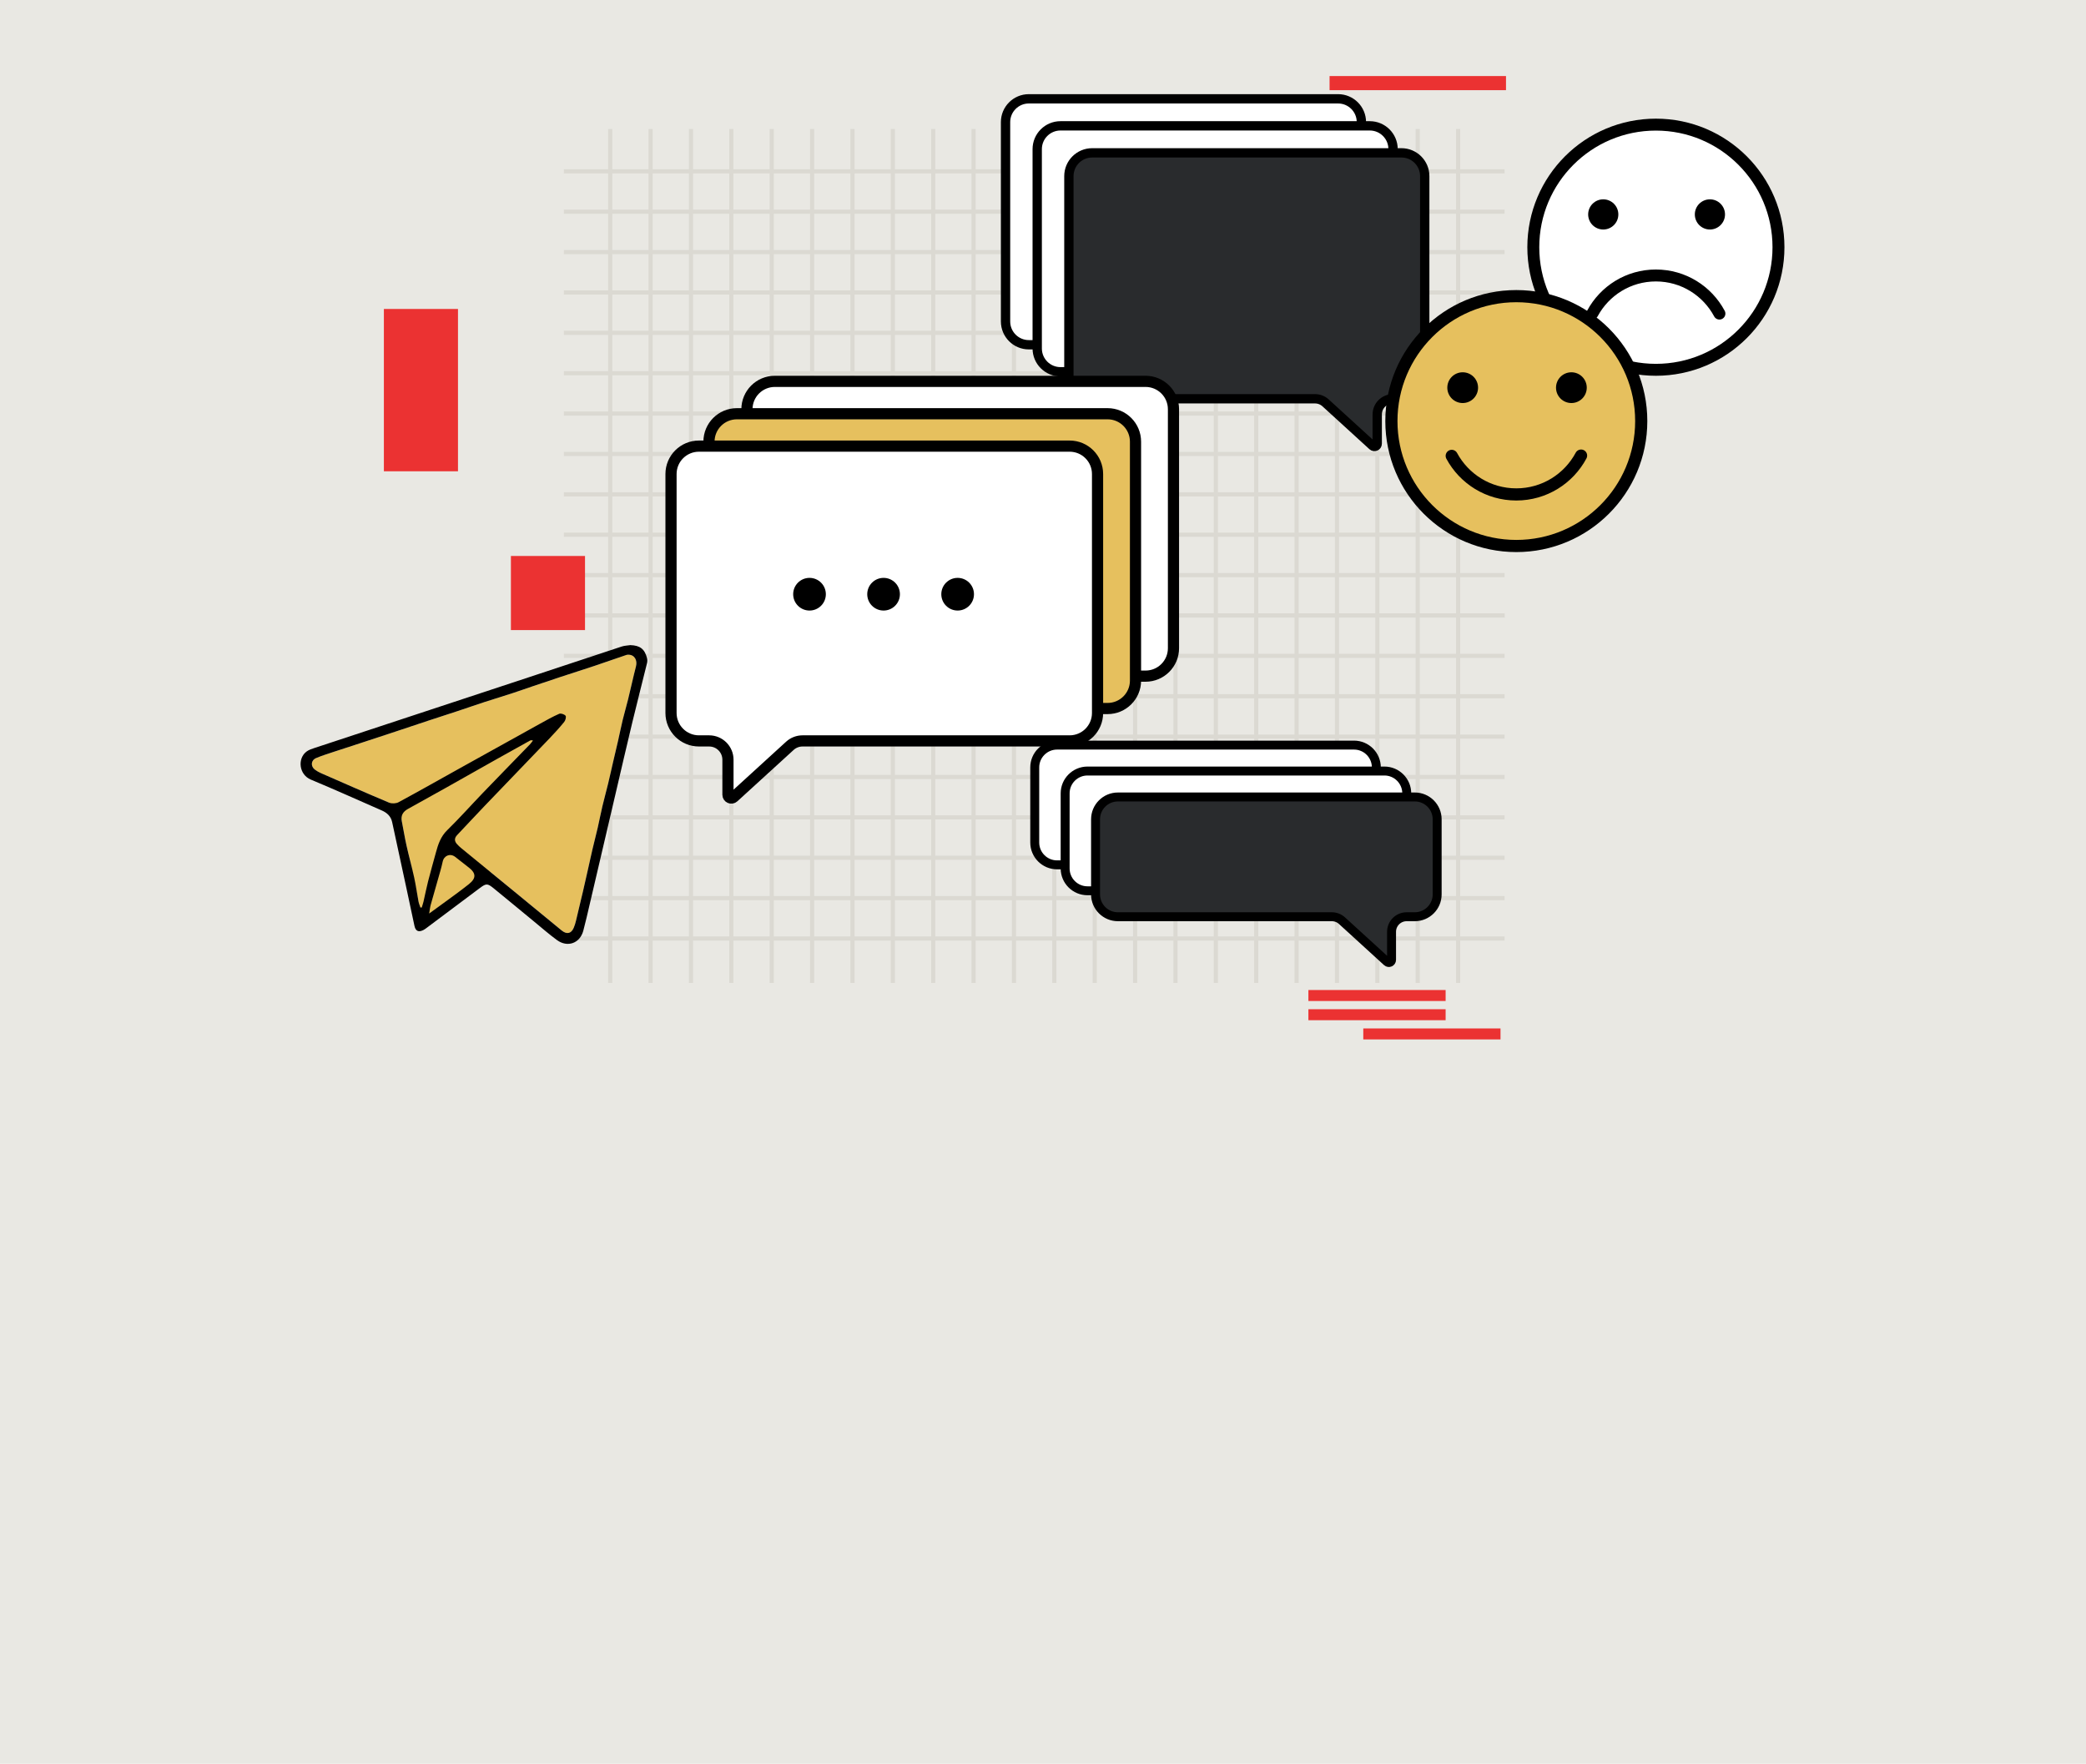 <svg width="576" height="487" viewBox="0 0 576 487" fill="none" xmlns="http://www.w3.org/2000/svg">
<rect width="576" height="487" fill="#E9E8E3"/>
<line x1="168.499" y1="271.41" x2="168.499" y2="35.615" stroke="#DBD9D2" stroke-width="1.144"/>
<line x1="179.649" y1="271.41" x2="179.649" y2="35.615" stroke="#DBD9D2" stroke-width="1.144"/>
<line x1="190.796" y1="271.41" x2="190.796" y2="35.615" stroke="#DBD9D2" stroke-width="1.144"/>
<line x1="201.945" y1="271.41" x2="201.945" y2="35.615" stroke="#DBD9D2" stroke-width="1.144"/>
<line x1="213.094" y1="271.41" x2="213.094" y2="35.615" stroke="#DBD9D2" stroke-width="1.144"/>
<line x1="224.243" y1="271.41" x2="224.243" y2="35.615" stroke="#DBD9D2" stroke-width="1.144"/>
<line x1="235.391" y1="271.41" x2="235.391" y2="35.615" stroke="#DBD9D2" stroke-width="1.144"/>
<line x1="246.54" y1="271.41" x2="246.54" y2="35.615" stroke="#DBD9D2" stroke-width="1.144"/>
<line x1="257.69" y1="271.41" x2="257.69" y2="35.615" stroke="#DBD9D2" stroke-width="1.144"/>
<line x1="268.837" y1="271.41" x2="268.837" y2="35.615" stroke="#DBD9D2" stroke-width="1.144"/>
<line x1="279.986" y1="271.41" x2="279.986" y2="35.615" stroke="#DBD9D2" stroke-width="1.144"/>
<line x1="291.135" y1="271.41" x2="291.135" y2="35.615" stroke="#DBD9D2" stroke-width="1.144"/>
<line x1="155.692" y1="169.944" x2="415.457" y2="169.944" stroke="#DBD9D2" stroke-width="1.144"/>
<line x1="155.692" y1="181.092" x2="415.457" y2="181.092" stroke="#DBD9D2" stroke-width="1.144"/>
<line x1="155.692" y1="192.24" x2="415.457" y2="192.24" stroke="#DBD9D2" stroke-width="1.144"/>
<line x1="155.692" y1="203.389" x2="415.457" y2="203.389" stroke="#DBD9D2" stroke-width="1.144"/>
<line x1="155.692" y1="214.537" x2="415.457" y2="214.537" stroke="#DBD9D2" stroke-width="1.144"/>
<line x1="155.692" y1="225.686" x2="415.457" y2="225.686" stroke="#DBD9D2" stroke-width="1.144"/>
<line x1="155.692" y1="236.834" x2="415.457" y2="236.834" stroke="#DBD9D2" stroke-width="1.144"/>
<line x1="155.692" y1="247.986" x2="415.457" y2="247.986" stroke="#DBD9D2" stroke-width="1.144"/>
<line x1="155.692" y1="259.131" x2="415.457" y2="259.131" stroke="#DBD9D2" stroke-width="1.144"/>
<line x1="155.692" y1="47.307" x2="415.457" y2="47.307" stroke="#DBD9D2" stroke-width="1.144"/>
<line x1="155.692" y1="58.455" x2="415.457" y2="58.455" stroke="#DBD9D2" stroke-width="1.144"/>
<line x1="155.692" y1="69.604" x2="415.457" y2="69.604" stroke="#DBD9D2" stroke-width="1.144"/>
<line x1="155.692" y1="80.752" x2="415.457" y2="80.752" stroke="#DBD9D2" stroke-width="1.144"/>
<line x1="155.692" y1="91.901" x2="415.457" y2="91.901" stroke="#DBD9D2" stroke-width="1.144"/>
<line x1="155.692" y1="103.049" x2="415.457" y2="103.049" stroke="#DBD9D2" stroke-width="1.144"/>
<line x1="155.692" y1="114.197" x2="415.457" y2="114.197" stroke="#DBD9D2" stroke-width="1.144"/>
<line x1="155.692" y1="125.35" x2="415.457" y2="125.35" stroke="#DBD9D2" stroke-width="1.144"/>
<line x1="155.692" y1="136.498" x2="415.457" y2="136.498" stroke="#DBD9D2" stroke-width="1.144"/>
<line x1="155.692" y1="147.647" x2="415.457" y2="147.647" stroke="#DBD9D2" stroke-width="1.144"/>
<line x1="155.692" y1="158.795" x2="415.457" y2="158.795" stroke="#DBD9D2" stroke-width="1.144"/>
<line x1="155.692" y1="169.944" x2="415.457" y2="169.944" stroke="#DBD9D2" stroke-width="1.144"/>
<line x1="302.283" y1="271.41" x2="302.283" y2="35.615" stroke="#DBD9D2" stroke-width="1.144"/>
<line x1="313.433" y1="271.41" x2="313.433" y2="35.615" stroke="#DBD9D2" stroke-width="1.144"/>
<line x1="324.58" y1="271.41" x2="324.58" y2="35.615" stroke="#DBD9D2" stroke-width="1.144"/>
<line x1="335.73" y1="271.41" x2="335.73" y2="35.615" stroke="#DBD9D2" stroke-width="1.144"/>
<line x1="346.878" y1="271.41" x2="346.878" y2="35.615" stroke="#DBD9D2" stroke-width="1.144"/>
<line x1="358.027" y1="271.41" x2="358.027" y2="35.615" stroke="#DBD9D2" stroke-width="1.144"/>
<line x1="369.175" y1="271.41" x2="369.175" y2="35.615" stroke="#DBD9D2" stroke-width="1.144"/>
<line x1="380.324" y1="271.41" x2="380.324" y2="35.615" stroke="#DBD9D2" stroke-width="1.144"/>
<line x1="391.473" y1="271.41" x2="391.473" y2="35.615" stroke="#DBD9D2" stroke-width="1.144"/>
<line x1="402.621" y1="271.41" x2="402.621" y2="35.615" stroke="#DBD9D2" stroke-width="1.144"/>
<rect x="415.847" y="21" width="3.897" height="48.718" transform="rotate(90 415.847 21)" fill="#EB3232"/>
<rect x="399.174" y="273.359" width="3.031" height="37.892" transform="rotate(90 399.174 273.359)" fill="#EB3232"/>
<rect x="399.174" y="278.664" width="3.031" height="37.892" transform="rotate(90 399.174 278.664)" fill="#EB3232"/>
<rect x="414.331" y="283.969" width="3.031" height="37.892" transform="rotate(90 414.331 283.969)" fill="#EB3232"/>
<rect x="126.462" y="85.309" width="44.821" height="20.462" transform="rotate(90 126.462 85.309)" fill="#EB3232"/>
<rect x="161.538" y="153.512" width="20.462" height="20.462" transform="rotate(90 161.538 153.512)" fill="#EB3232"/>
<g clip-path="url(#clip0_1042_203663)">
<path d="M373.873 205.73H291.892C288.482 205.73 285.719 208.494 285.719 211.904V232.626C285.719 236.036 288.482 238.8 291.892 238.8H350.961C351.998 238.8 352.998 239.187 353.763 239.886L366.214 251.25C366.69 251.685 367.453 251.346 367.453 250.702V242.958C367.453 240.661 369.315 238.8 371.612 238.8H373.873C377.284 238.8 380.047 236.036 380.047 232.626V211.904C380.047 208.494 377.284 205.73 373.873 205.73Z" fill="white" stroke="black" stroke-width="2.469" stroke-miterlimit="10"/>
<path d="M382.27 212.891H300.289C296.878 212.891 294.115 215.654 294.115 219.064V239.786C294.115 243.197 296.878 245.96 300.289 245.96H382.27C385.68 245.96 388.443 243.197 388.443 239.786V219.064C388.443 215.654 385.68 212.891 382.27 212.891Z" fill="white" stroke="black" stroke-width="2.469" stroke-miterlimit="10"/>
<path d="M390.665 220.055H308.684C305.274 220.055 302.511 222.818 302.511 226.228V246.951C302.511 250.361 305.274 253.124 308.684 253.124H367.753C368.79 253.124 369.79 253.512 370.555 254.21L383.006 265.574C383.482 266.009 384.245 265.67 384.245 265.026V257.282C384.245 254.986 386.107 253.124 388.404 253.124H390.665C394.076 253.124 396.839 250.361 396.839 246.951V226.228C396.839 222.818 394.076 220.055 390.665 220.055Z" fill="#292B2D" stroke="black" stroke-width="2.469" stroke-miterlimit="10"/>
</g>
<g clip-path="url(#clip1_1042_203663)">
<path d="M173.502 180.774C173.412 180.782 173.198 180.76 173.012 180.823C170.093 181.818 167.186 182.844 164.262 183.822C161.105 184.878 157.931 185.877 154.77 186.918C152.224 187.755 149.686 188.612 147.148 189.471C145.255 190.109 143.375 190.786 141.475 191.405C138.92 192.237 136.348 193.009 133.793 193.843C131.24 194.676 128.707 195.564 126.159 196.408C123.602 197.255 121.035 198.07 118.475 198.915C115.4 199.931 112.331 200.967 109.257 201.986C106.056 203.047 102.856 204.1 99.653 205.148C97.112 205.98 94.565 206.791 92.029 207.635C90.44 208.164 88.833 208.662 87.293 209.312C85.849 209.921 85.713 211.585 86.977 212.524C87.492 212.908 88.067 213.228 88.654 213.485C94.907 216.225 101.152 218.981 107.447 221.624L110.807 225.967L110.895 226.389C110.907 226.503 110.924 226.617 110.948 226.736C111.394 228.985 111.756 231.252 112.256 233.487C112.552 234.816 112.879 236.136 113.209 237.459L115.325 247.577C115.4 248.019 115.481 248.46 115.563 248.902C115.604 249.125 115.67 249.346 115.74 249.564L115.937 250.503L118.511 252.219C118.511 252.219 118.511 252.224 118.511 252.226C118.511 252.226 118.516 252.224 118.518 252.221L118.543 252.236L135.358 240.725C137.539 242.508 139.718 244.289 141.897 246.075C146.299 249.683 150.683 253.315 155.092 256.916C156.49 258.057 157.727 257.824 158.434 256.162C158.946 254.961 159.178 253.636 159.494 252.357C160.013 250.258 160.506 248.154 160.996 246.048C161.44 244.136 161.867 242.219 162.299 240.302C162.731 238.383 163.143 236.459 163.592 234.544C164.068 232.516 164.599 230.502 165.067 228.471C165.516 226.523 165.885 224.555 166.346 222.609C166.851 220.478 167.438 218.365 167.955 216.237C168.411 214.361 168.816 212.474 169.253 210.593C169.733 208.521 170.233 206.451 170.706 204.376C171.134 202.503 171.502 200.615 171.956 198.747C172.427 196.813 172.997 194.904 173.47 192.972C174.203 189.988 174.841 186.979 175.613 184.002C176.059 182.276 175.198 180.76 173.504 180.77L173.502 180.774ZM155.653 199.502L156.255 198.07C156.235 198.475 156.056 199.014 155.83 199.291C155.772 199.361 155.711 199.431 155.653 199.502Z" fill="#E6C05E"/>
<path d="M174.051 178.127C176.728 178.217 178.014 179.185 178.669 181.753C178.776 182.167 178.768 182.655 178.666 183.073C177.317 188.561 175.903 194.035 174.58 199.529C173.01 206.049 171.511 212.588 169.982 219.117C167.587 229.35 165.2 239.584 162.802 249.817C162.239 252.217 161.698 254.621 161.06 257.002C160.131 260.469 156.685 261.702 153.764 259.549C151.587 257.945 149.544 256.157 147.453 254.439C143.735 251.387 140.04 248.31 136.31 245.272C134.575 243.86 134.231 243.899 132.413 245.262C127.534 248.926 122.647 252.581 117.76 256.235C117.469 256.451 117.173 256.672 116.848 256.827C115.552 257.453 114.754 257.074 114.448 255.665C113.703 252.229 112.987 248.786 112.247 245.347C110.93 239.225 109.61 233.103 108.28 226.982C107.933 225.378 106.858 224.407 105.409 223.774C98.89 220.928 92.406 217.992 85.838 215.262C82.54 213.891 82.087 209.446 84.634 207.521C85.229 207.073 85.988 206.81 86.706 206.573C106.164 200.145 125.627 193.734 145.087 187.312C153.953 184.385 162.807 181.427 171.678 178.513C172.43 178.266 173.26 178.249 174.054 178.125L174.051 178.127ZM173.5 180.775C173.411 180.782 173.197 180.76 173.01 180.823C170.091 181.818 167.184 182.844 164.26 183.822C161.104 184.878 157.93 185.877 154.768 186.918C152.223 187.756 149.685 188.612 147.147 189.471C145.254 190.109 143.374 190.786 141.474 191.405C138.919 192.237 136.347 193.009 133.792 193.844C131.239 194.676 128.706 195.564 126.158 196.408C123.601 197.255 121.033 198.07 118.473 198.915C115.399 199.931 112.33 200.968 109.255 201.987C106.055 203.047 102.854 204.1 99.651 205.148C97.111 205.981 94.563 206.791 92.028 207.635C90.438 208.164 88.832 208.662 87.291 209.312C85.847 209.921 85.712 211.586 86.976 212.525C87.49 212.908 88.065 213.228 88.652 213.486C94.905 216.225 101.151 218.982 107.445 221.624C108.183 221.934 109.35 221.884 110.051 221.505C115.797 218.406 121.475 215.184 127.182 212.008C134.505 207.934 141.83 203.862 149.163 199.805C150.888 198.852 152.614 197.876 154.414 197.09C154.865 196.894 155.819 197.216 156.161 197.619C156.399 197.901 156.166 198.881 155.831 199.291C154.528 200.885 153.138 202.411 151.713 203.899C145.788 210.089 139.831 216.249 133.901 222.437C131.329 225.123 128.805 227.855 126.245 230.551C125.418 231.422 125.437 232.259 126.224 233.108C126.578 233.492 126.961 233.858 127.364 234.188C132.205 238.155 137.055 242.108 141.894 246.075C146.295 249.683 150.68 253.316 155.089 256.917C156.486 258.057 157.724 257.824 158.43 256.162C158.942 254.961 159.175 253.636 159.49 252.357C160.009 250.258 160.502 248.155 160.992 246.049C161.436 244.136 161.863 242.22 162.295 240.303C162.727 238.383 163.139 236.459 163.588 234.545C164.064 232.516 164.595 230.502 165.064 228.471C165.513 226.523 165.881 224.555 166.342 222.609C166.847 220.479 167.434 218.365 167.951 216.237C168.407 214.362 168.813 212.474 169.249 210.593C169.73 208.521 170.23 206.451 170.703 204.377C171.13 202.504 171.499 200.616 171.952 198.747C172.423 196.813 172.993 194.904 173.466 192.972C174.199 189.988 174.837 186.979 175.609 184.002C176.055 182.277 175.194 180.76 173.5 180.77V180.775ZM116.079 250.562C116.202 250.569 116.326 250.576 116.45 250.584C116.615 250.04 116.814 249.506 116.94 248.955C117.372 247.089 117.733 245.207 118.207 243.353C118.888 240.681 119.65 238.029 120.373 235.367C120.985 233.111 121.684 230.992 123.479 229.238C126.886 225.914 130.052 222.342 133.355 218.909C137.664 214.429 142.012 209.987 146.336 205.522C146.644 205.202 146.892 204.821 147.166 204.469C146.754 204.348 146.523 204.391 146.327 204.498C143.277 206.189 140.227 207.883 137.186 209.591C132.486 212.234 127.796 214.9 123.093 217.54C119.621 219.491 116.139 221.423 112.655 223.349C111.306 224.094 110.626 225.14 110.944 226.729C111.391 228.978 111.752 231.245 112.252 233.48C112.91 236.428 113.72 239.342 114.365 242.292C114.843 244.476 115.144 246.696 115.559 248.895C115.666 249.46 115.901 250.004 116.079 250.557V250.562ZM118.507 252.229C119.59 251.45 120.378 250.889 121.157 250.314C123.938 248.261 126.772 246.279 129.473 244.127C131.61 242.423 131.457 241.018 129.257 239.39C128.029 238.48 126.876 237.469 125.646 236.561C124.275 235.547 122.598 236.241 122.239 237.905C122.057 238.752 121.841 239.592 121.606 240.426C120.718 243.566 119.803 246.701 118.927 249.846C118.75 250.486 118.692 251.159 118.505 252.231L118.507 252.229Z" fill="black"/>
</g>
<g clip-path="url(#clip2_1042_203663)">
<path d="M457.235 102.109C475.93 102.109 491.084 86.954 491.084 68.26C491.084 49.565 475.93 34.41 457.235 34.41C438.541 34.41 423.386 49.565 423.386 68.26C423.386 86.954 438.541 102.109 457.235 102.109Z" fill="white" stroke="black" stroke-width="3.294" stroke-miterlimit="10"/>
<path d="M474.779 86.587C471.433 80.324 464.831 76.062 457.235 76.062C449.638 76.062 443.093 80.287 439.732 86.507" stroke="black" stroke-width="3.294" stroke-miterlimit="10" stroke-linecap="round"/>
<path d="M442.7 63.372C445.001 63.372 446.867 61.506 446.867 59.205C446.867 56.904 445.001 55.039 442.7 55.039C440.399 55.039 438.534 56.904 438.534 59.205C438.534 61.506 440.399 63.372 442.7 63.372Z" fill="black"/>
<path d="M472.155 63.372C474.455 63.372 476.321 61.506 476.321 59.205C476.321 56.904 474.455 55.039 472.155 55.039C469.854 55.039 467.988 56.904 467.988 59.205C467.988 61.506 469.854 63.372 472.155 63.372Z" fill="black"/>
</g>
<g clip-path="url(#clip3_1042_203663)">
<path d="M369.486 27.285H284.089C280.537 27.285 277.658 30.163 277.658 33.716V88.761C277.658 92.313 280.537 95.192 284.089 95.192H345.619C346.699 95.192 347.741 95.595 348.538 96.323L361.507 108.161C362.003 108.613 362.798 108.261 362.798 107.59V99.523C362.798 97.131 364.738 95.192 367.13 95.192H369.486C373.038 95.192 375.917 92.313 375.917 88.761V33.716C375.917 30.163 373.038 27.285 369.486 27.285Z" fill="white" stroke="black" stroke-width="2.572" stroke-miterlimit="10"/>
<path d="M378.231 34.746H292.834C289.282 34.746 286.403 37.625 286.403 41.177V96.222C286.403 99.773 289.282 102.652 292.834 102.652H378.231C381.783 102.652 384.662 99.773 384.662 96.222V41.177C384.662 37.625 381.783 34.746 378.231 34.746Z" fill="white" stroke="black" stroke-width="2.572" stroke-miterlimit="10"/>
<path d="M386.977 42.203H301.58C298.028 42.203 295.149 45.081 295.149 48.634V103.679C295.149 107.231 298.028 110.109 301.58 110.109H363.11C364.19 110.109 365.232 110.513 366.029 111.241L378.998 123.079C379.495 123.531 380.29 123.179 380.29 122.507V114.441C380.29 112.049 382.229 110.109 384.621 110.109H386.977C390.529 110.109 393.408 107.231 393.408 103.679V48.634C393.408 45.081 390.529 42.203 386.977 42.203Z" fill="#292B2D" stroke="black" stroke-width="2.572" stroke-miterlimit="10"/>
</g>
<g clip-path="url(#clip4_1042_203663)">
<path d="M213.958 105.297H316.32C320.577 105.297 324.028 108.747 324.028 113.005V178.985C324.028 183.243 320.577 186.693 316.32 186.693H242.567C241.272 186.693 240.023 187.177 239.067 188.049L223.522 202.238C222.927 202.781 221.974 202.359 221.974 201.554V191.885C221.974 189.018 219.65 186.693 216.782 186.693H213.958C209.7 186.693 206.25 183.243 206.25 178.985V113.005C206.25 108.747 209.7 105.297 213.958 105.297Z" fill="white" stroke="black" stroke-width="3.083" stroke-miterlimit="10"/>
<path d="M305.837 114.238H203.476C199.219 114.238 195.768 117.689 195.768 121.946V187.926C195.768 192.183 199.219 195.634 203.476 195.634H305.837C310.094 195.634 313.545 192.183 313.545 187.926V121.946C313.545 117.689 310.094 114.238 305.837 114.238Z" fill="#E6C05E" stroke="black" stroke-width="3.083" stroke-miterlimit="10"/>
<path d="M192.993 123.18H295.355C299.613 123.18 303.063 126.63 303.063 130.888V196.868C303.063 201.126 299.613 204.576 295.355 204.576H221.602C220.307 204.576 219.058 205.06 218.103 205.932L202.557 220.121C201.962 220.664 201.009 220.241 201.009 219.437V209.768C201.009 206.9 198.685 204.576 195.817 204.576H192.993C188.735 204.576 185.285 201.126 185.285 196.868V130.888C185.285 126.63 188.735 123.18 192.993 123.18Z" fill="white" stroke="black" stroke-width="3.083" stroke-miterlimit="10"/>
<path d="M223.528 168.58C226.019 168.58 228.039 166.56 228.039 164.069C228.039 161.578 226.019 159.559 223.528 159.559C221.037 159.559 219.018 161.578 219.018 164.069C219.018 166.56 221.037 168.58 223.528 168.58Z" fill="black"/>
<path d="M264.43 168.58C266.921 168.58 268.94 166.56 268.94 164.069C268.94 161.578 266.921 159.559 264.43 159.559C261.938 159.559 259.919 161.578 259.919 164.069C259.919 166.56 261.938 168.58 264.43 168.58Z" fill="black"/>
<path d="M243.978 168.58C246.47 168.58 248.489 166.56 248.489 164.069C248.489 161.578 246.47 159.559 243.978 159.559C241.487 159.559 239.468 161.578 239.468 164.069C239.468 166.56 241.487 168.58 243.978 168.58Z" fill="black"/>
</g>
<g clip-path="url(#clip5_1042_203663)">
<path d="M418.695 150.758C437.746 150.758 453.189 135.314 453.189 116.264C453.189 97.213 437.746 81.769 418.695 81.769C399.645 81.769 384.201 97.213 384.201 116.264C384.201 135.314 399.645 150.758 418.695 150.758Z" fill="#E6C05E" stroke="black" stroke-width="3.357" stroke-miterlimit="10"/>
<path d="M436.575 125.793C433.165 132.175 426.437 136.518 418.696 136.518C410.955 136.518 404.284 132.213 400.86 125.874" stroke="black" stroke-width="3.357" stroke-miterlimit="10" stroke-linecap="round"/>
<path d="M403.886 111.284C406.231 111.284 408.132 109.383 408.132 107.039C408.132 104.694 406.231 102.793 403.886 102.793C401.541 102.793 399.641 104.694 399.641 107.039C399.641 109.383 401.541 111.284 403.886 111.284Z" fill="black"/>
<path d="M433.902 111.284C436.247 111.284 438.147 109.383 438.147 107.039C438.147 104.694 436.247 102.793 433.902 102.793C431.557 102.793 429.656 104.694 429.656 107.039C429.656 109.383 431.557 111.284 433.902 111.284Z" fill="black"/>
</g>
<defs>
<clipPath id="clip0_1042_203663">
<rect width="113.589" height="62.503" fill="white" transform="translate(284.484 204.496)"/>
</clipPath>
<clipPath id="clip1_1042_203663">
<rect width="95.748" height="82.487" fill="white" transform="translate(83 178.129)"/>
</clipPath>
<clipPath id="clip2_1042_203663">
<rect width="70.993" height="70.993" fill="white" transform="translate(421.738 32.762)"/>
</clipPath>
<clipPath id="clip3_1042_203663">
<rect width="118.322" height="98.57" fill="white" transform="translate(276.372 26)"/>
</clipPath>
<clipPath id="clip4_1042_203663">
<rect width="141.826" height="118.151" fill="white" transform="translate(183.743 103.754)"/>
</clipPath>
<clipPath id="clip5_1042_203663">
<rect width="72.345" height="72.345" fill="white" transform="translate(382.523 80.09)"/>
</clipPath>
</defs>
</svg>
